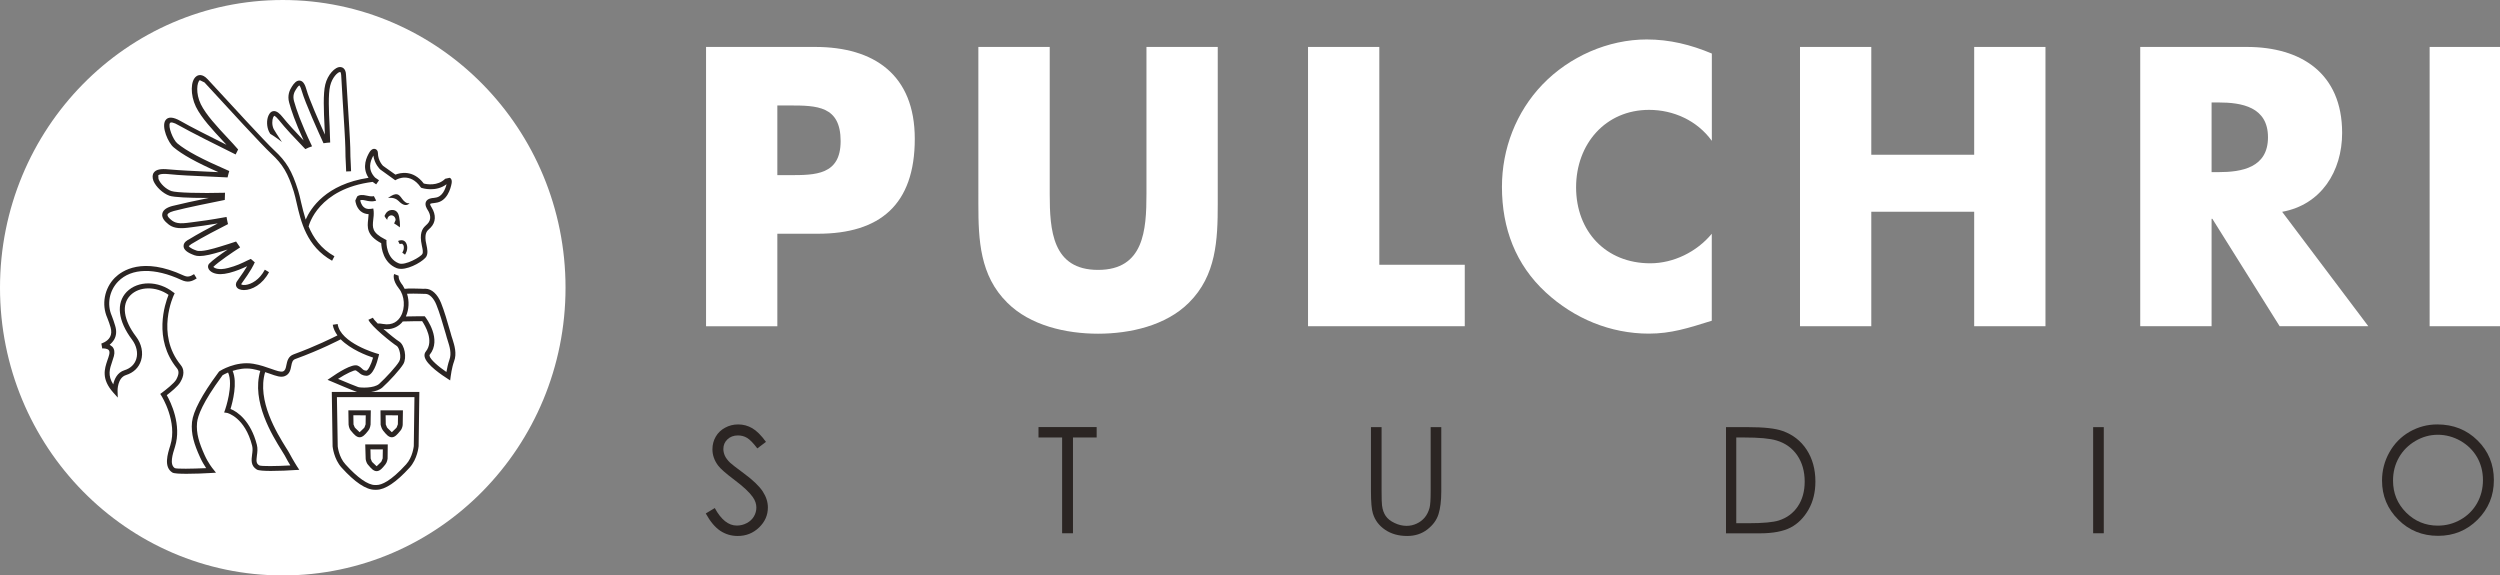 <?xml version="1.0" encoding="UTF-8" standalone="no"?>
<svg
   xmlns:dc="http://purl.org/dc/elements/1.1/"
   xmlns:cc="http://creativecommons.org/ns#"
   xmlns:rdf="http://www.w3.org/1999/02/22-rdf-syntax-ns#"
   xmlns:svg="http://www.w3.org/2000/svg"
   xmlns="http://www.w3.org/2000/svg"
   xmlns:sodipodi="http://sodipodi.sourceforge.net/DTD/sodipodi-0.dtd"
   xmlns:inkscape="http://www.inkscape.org/namespaces/inkscape"
   inkscape:version="1.0beta1 (32d4812, 2019-09-19)"
   height="64"
   width="278.154"
   sodipodi:docname="logo-wit-278x64.svg"
   xml:space="preserve"
   overflow="visible"
   viewBox="0 0 278.154 64"
   y="0px"
   x="0px"
   id="Layer_1"
   version="1.2"><rect x="0" y="0" width="278.154" height="64" fill="#808080" stroke="none"/>
<defs
   id="defs888" />
<sodipodi:namedview
   inkscape:current-layer="Layer_1"
   inkscape:window-maximized="0"
   inkscape:window-y="413"
   inkscape:window-x="0"
   inkscape:cy="53.452009"
   inkscape:cx="103.5848"
   inkscape:zoom="3.959798"
   showgrid="false"
   id="namedview886"
   inkscape:window-height="907"
   inkscape:window-width="1600"
   inkscape:pageshadow="2"
   inkscape:pageopacity="0"
   guidetolerance="10"
   gridtolerance="10"
   objecttolerance="10"
   borderopacity="1"
   inkscape:document-rotation="0"
   bordercolor="#666666"
   pagecolor="#ffffff" />


<g
   transform="matrix(0.816,0,0,0.816,0,-0.628)"
   id="g883">
	<path
   inkscape:connector-curvature="0"
   id="path835"
   d="M 38.55,0.77 C 17.25,0.77 0,18.34 0,40 0,61.67 17.25,79.23 38.55,79.23 59.84,79.23 77.11,61.67 77.11,40 77.11,18.34 59.84,0.77 38.55,0.77 Z"
   fill="#FFFFFF" />

	<path
   inkscape:connector-curvature="0"
   id="path837"
   d="m 96.27,7.17 h 14.88 c 8.03,0 13.58,3.79 13.58,12.53 0,8.99 -4.76,12.94 -13.23,12.94 h -5.51 v 12.62 h -9.72 z m 9.72,17.48 h 1.65 c 3.52,0 6.98,0 6.98,-4.64 0,-4.8 -3.22,-4.86 -6.98,-4.86 h -1.65 z"
   fill="#FFFFFF" />

	<path
   inkscape:connector-curvature="0"
   id="path839"
   d="m 166.04,7.17 v 21.42 c 0,4.89 -0.2,9.74 -3.92,13.44 -3.12,3.13 -8.03,4.24 -12.4,4.24 -4.36,0 -9.27,-1.11 -12.39,-4.24 -3.73,-3.69 -3.93,-8.54 -3.93,-13.44 V 7.17 h 9.73 v 20.04 c 0,4.95 0.35,10.36 6.59,10.36 6.25,0 6.6,-5.41 6.6,-10.36 V 7.17 Z"
   fill="#FFFFFF" />

	<polygon
   id="polygon841"
   points="188.07,7.17 188.07,36.87 199.72,36.87 199.72,45.25 178.35,45.25 178.35,7.17 "
   fill="#FFFFFF" />

	<path
   inkscape:connector-curvature="0"
   id="path843"
   d="m 233.39,19.95 c -1.99,-2.74 -5.21,-4.2 -8.54,-4.2 -5.94,0 -9.95,4.65 -9.95,10.56 0,6.01 4.06,10.36 10.11,10.36 3.18,0 6.35,-1.56 8.39,-4.03 V 44.5 c -3.22,1.01 -5.56,1.76 -8.58,1.76 -5.2,0 -10.16,-2.03 -14.04,-5.61 -4.11,-3.78 -5.99,-8.74 -5.99,-14.4 0,-5.2 1.93,-10.2 5.51,-13.94 3.67,-3.83 8.97,-6.16 14.23,-6.16 3.12,0 6,0.71 8.88,1.92 v 11.88 z"
   fill="#FFFFFF" />

	<polygon
   id="polygon845"
   points="269.18,29.64 255.15,29.64 255.15,45.25 245.43,45.25 245.43,7.17 255.15,7.17 255.15,21.87 269.18,21.87 269.18,7.17 278.9,7.17 278.9,45.25 269.18,45.25 "
   fill="#FFFFFF" />

	<path
   inkscape:connector-curvature="0"
   id="path847"
   d="M 322.92,45.25 H 310.83 L 301.65,30.6 h -0.1 v 14.65 h -9.73 V 7.17 h 14.54 c 7.38,0 12.99,3.58 12.99,11.72 0,5.25 -2.87,9.8 -8.18,10.76 z M 301.55,24.24 h 0.94 c 3.18,0 6.75,-0.61 6.75,-4.75 0,-4.14 -3.57,-4.75 -6.75,-4.75 h -0.94 z"
   fill="#FFFFFF" />

	<rect
   id="rect849"
   height="38.08"
   width="9.72"
   fill="#FFFFFF"
   y="7.17"
   x="331.28" />

	<g
   id="g863">
		<path
   inkscape:connector-curvature="0"
   id="path851"
   d="m 96.23,70.78 1.23,-0.74 c 0.87,1.6 1.87,2.39 3,2.39 0.49,0 0.94,-0.11 1.37,-0.34 0.43,-0.23 0.75,-0.53 0.97,-0.91 0.22,-0.38 0.33,-0.78 0.33,-1.21 0,-0.49 -0.16,-0.96 -0.49,-1.43 -0.45,-0.64 -1.28,-1.42 -2.48,-2.32 -1.21,-0.91 -1.96,-1.57 -2.25,-1.98 -0.51,-0.68 -0.77,-1.42 -0.77,-2.21 0,-0.63 0.15,-1.2 0.45,-1.72 0.3,-0.52 0.73,-0.93 1.27,-1.22 0.55,-0.3 1.14,-0.45 1.79,-0.45 0.68,0 1.32,0.17 1.91,0.51 0.59,0.34 1.22,0.96 1.88,1.87 l -1.18,0.89 c -0.54,-0.72 -1.01,-1.2 -1.39,-1.43 -0.38,-0.23 -0.8,-0.34 -1.25,-0.34 -0.58,0 -1.06,0.18 -1.43,0.53 -0.37,0.35 -0.56,0.79 -0.56,1.31 0,0.31 0.07,0.62 0.2,0.92 0.13,0.29 0.37,0.62 0.72,0.96 0.19,0.18 0.81,0.67 1.87,1.45 1.25,0.92 2.11,1.75 2.58,2.47 0.47,0.72 0.7,1.45 0.7,2.18 0,1.05 -0.4,1.96 -1.2,2.73 -0.8,0.77 -1.77,1.16 -2.91,1.16 -0.88,0 -1.68,-0.24 -2.39,-0.71 -0.7,-0.47 -1.36,-1.25 -1.97,-2.36 z"
   fill="#2B2523" />

		<path
   inkscape:connector-curvature="0"
   id="path853"
   d="M 141.6,60.42 V 59 h 7.93 v 1.42 h -3.23 v 13.06 h -1.48 V 60.42 Z"
   fill="#2B2523" />

		<path
   inkscape:connector-curvature="0"
   id="path855"
   d="m 186.93,59.01 h 1.45 v 8.74 c 0,1.04 0.02,1.68 0.06,1.94 0.07,0.57 0.24,1.05 0.5,1.43 0.26,0.38 0.67,0.71 1.21,0.96 0.54,0.26 1.09,0.39 1.64,0.39 0.48,0 0.94,-0.1 1.38,-0.31 0.44,-0.2 0.81,-0.49 1.1,-0.84 0.3,-0.36 0.51,-0.8 0.65,-1.31 0.1,-0.37 0.15,-1.12 0.15,-2.26 v -8.74 h 1.45 v 8.74 c 0,1.29 -0.13,2.34 -0.38,3.13 -0.25,0.8 -0.76,1.49 -1.52,2.08 -0.76,0.59 -1.68,0.89 -2.75,0.89 -1.17,0 -2.17,-0.28 -3,-0.84 -0.83,-0.56 -1.39,-1.3 -1.67,-2.21 -0.18,-0.56 -0.27,-1.58 -0.27,-3.05 z"
   fill="#2B2523" />

		<path
   inkscape:connector-curvature="0"
   id="path857"
   d="M 235.34,73.48 V 59.01 h 3 c 2.16,0 3.74,0.17 4.71,0.52 1.4,0.49 2.5,1.35 3.29,2.56 0.79,1.22 1.19,2.66 1.19,4.34 0,1.45 -0.31,2.73 -0.94,3.83 -0.63,1.1 -1.44,1.92 -2.44,2.44 -1,0.52 -2.4,0.79 -4.21,0.79 h -4.6 z m 1.39,-1.37 h 1.67 c 2,0 3.39,-0.13 4.16,-0.38 1.09,-0.35 1.95,-0.99 2.57,-1.91 0.62,-0.92 0.94,-2.05 0.94,-3.38 0,-1.4 -0.34,-2.59 -1.01,-3.58 -0.68,-0.99 -1.62,-1.67 -2.82,-2.03 -0.91,-0.28 -2.4,-0.41 -4.48,-0.41 h -1.02 v 11.69 z"
   fill="#2B2523" />

		<path
   inkscape:connector-curvature="0"
   id="path859"
   d="m 285.4,59.01 h 1.45 v 14.47 h -1.45 z"
   fill="#2B2523" />

		<path
   inkscape:connector-curvature="0"
   id="path861"
   d="m 332.32,58.64 c 2.19,0 4.03,0.73 5.5,2.19 1.48,1.46 2.22,3.26 2.22,5.4 0,2.12 -0.74,3.91 -2.21,5.39 -1.47,1.47 -3.27,2.21 -5.39,2.21 -2.15,0 -3.96,-0.73 -5.43,-2.2 -1.48,-1.47 -2.22,-3.25 -2.22,-5.33 0,-1.39 0.34,-2.68 1.01,-3.87 0.67,-1.19 1.59,-2.12 2.75,-2.79 1.17,-0.66 2.42,-1 3.77,-1 z m 0.07,1.41 c -1.07,0 -2.09,0.28 -3.04,0.84 -0.96,0.56 -1.71,1.31 -2.25,2.25 -0.54,0.95 -0.81,2 -0.81,3.16 0,1.72 0.6,3.17 1.79,4.36 1.19,1.18 2.63,1.78 4.31,1.78 1.12,0 2.16,-0.27 3.12,-0.82 0.96,-0.55 1.7,-1.29 2.24,-2.24 0.53,-0.94 0.8,-2 0.8,-3.15 0,-1.15 -0.27,-2.19 -0.8,-3.12 -0.54,-0.93 -1.29,-1.67 -2.26,-2.23 -0.98,-0.55 -2.01,-0.83 -3.1,-0.83 z"
   fill="#2B2523" />

	</g>

	<path
   inkscape:connector-curvature="0"
   id="path865"
   d="m 23.11,27.46 c 0.61,0.21 2.71,0.3 4.99,0.3 h 0.37 c -1.73,0.35 -3.81,0.8 -4.99,1.1 -0.77,0.21 -1.22,0.54 -1.34,0.99 -0.07,0.26 -0.04,0.69 0.47,1.19 0.48,0.46 0.97,0.84 2.09,0.84 0.24,0 0.52,-0.01 0.83,-0.05 l 0.64,-0.08 c 1.04,-0.14 2.05,-0.26 3.53,-0.52 -1.21,0.63 -2.75,1.45 -3.97,2.2 -0.08,0.04 -0.73,0.34 -0.7,0.91 0.02,0.49 0.5,0.88 1.5,1.24 0.19,0.07 0.42,0.1 0.69,0.1 0.71,0 1.69,-0.24 2.94,-0.62 0.3,-0.1 0.6,-0.18 0.88,-0.27 -0.98,0.67 -2.03,1.43 -2.52,1.93 -0.18,0.18 -0.21,0.47 -0.07,0.73 0.2,0.36 0.73,0.7 1.61,0.7 0.34,0 0.73,-0.06 1.19,-0.17 1.03,-0.27 1.74,-0.59 2.45,-0.92 -0.26,0.43 -0.67,1.07 -1.36,2.03 -0.25,0.34 -0.18,0.62 -0.11,0.76 0.14,0.3 0.52,0.47 1.03,0.47 v 0 c 1.1,0 2.54,-0.77 3.42,-2.44 l -0.57,-0.34 c -0.72,1.37 -1.82,1.98 -2.63,2.08 -0.43,0.04 -0.62,-0.06 -0.59,-0.12 1.36,-1.87 1.72,-2.66 1.82,-2.91 l 0.05,-0.03 -0.56,-0.49 -0.46,0.21 c -0.81,0.4 -1.52,0.74 -2.64,1.03 -1.28,0.34 -1.89,0.01 -2.01,-0.16 0.75,-0.72 2.59,-1.97 3.65,-2.65 -0.19,-0.26 -0.37,-0.52 -0.55,-0.8 -0.64,0.21 -1.4,0.46 -2.2,0.7 -0.89,0.27 -2.55,0.77 -3.2,0.53 -1,-0.35 -1.05,-0.61 -1.05,-0.61 l 0.34,-0.27 c 1.64,-1 3.8,-2.11 5.02,-2.73 l -0.04,-0.11 c -0.08,-0.28 -0.11,-0.57 -0.17,-0.86 -2.19,0.4 -3.45,0.57 -4.75,0.73 l -0.64,0.08 c -1.44,0.18 -1.88,-0.13 -2.37,-0.6 -0.22,-0.2 -0.32,-0.4 -0.29,-0.53 0.01,-0.06 0.13,-0.3 0.85,-0.49 1.69,-0.45 5.33,-1.18 6.96,-1.51 0.01,-0.33 0.01,-0.66 0.03,-0.98 -3.31,0.09 -6.67,0 -7.31,-0.23 -0.74,-0.26 -1.51,-0.98 -1.76,-1.65 l -0.03,-0.49 c 0.06,-0.08 0.33,-0.27 1.39,-0.17 1.64,0.17 3.18,0.22 5.12,0.31 0.87,0.05 1.87,0.09 2.94,0.14 0.07,-0.29 0.14,-0.6 0.23,-0.87 -3.77,-1.64 -5.83,-2.73 -7.09,-3.78 -0.58,-0.49 -1.3,-2.32 -0.99,-2.77 0.1,-0.14 0.49,-0.1 1.18,0.31 1.58,0.9 5.57,2.9 7.77,3.98 0.13,-0.27 0.25,-0.5 0.34,-0.68 C 32.02,20.64 31.55,20.11 31.06,19.6 29.6,18.04 28.09,16.42 27.38,14.98 26.66,13.5 26.85,11.97 27.24,11.7 l 0.64,0.31 0.72,0.78 c 2.16,2.36 7.24,7.89 8.39,8.94 1.56,1.44 2.28,2.66 3.07,5.18 0.14,0.45 0.26,0.98 0.39,1.55 0.57,2.49 1.34,5.91 4.83,7.86 l 0.32,-0.61 c -1.87,-1.05 -2.88,-2.53 -3.53,-4.09 h 0.02 c 0.05,-0.2 1.32,-5.11 8.72,-6.05 l 0.48,0.34 0.39,-0.56 -0.54,-0.37 c -1.03,-1.09 -0.69,-2.17 -0.23,-3 0.15,1.13 0.86,1.84 0.94,1.9 l 2.04,1.47 0.19,-0.1 c 0.08,-0.04 1.82,-1.01 3.26,1.02 l 0.07,0.09 0.1,0.04 c 0.07,0.02 1.9,0.61 3.38,-0.51 -0.17,0.67 -0.57,1.72 -1.52,1.83 l -0.25,0.04 c -0.2,0.01 -0.81,0.06 -1.03,0.5 -0.22,0.45 0.12,0.98 0.23,1.15 0.33,0.51 0.58,1.27 -0.05,1.9 l -0.14,0.13 c -0.36,0.33 -0.9,0.82 -0.71,2.25 0.02,0.19 0.07,0.41 0.11,0.62 0.09,0.41 0.19,0.84 0.06,1.08 -0.18,0.39 -2.35,1.63 -3.2,1.29 -1.75,-0.67 -1.7,-2.87 -1.7,-2.97 L 52.7,33.5 52.5,33.4 c -1.81,-0.92 -1.72,-1.61 -1.61,-2.66 0.05,-0.35 0.09,-0.75 0.06,-1.18 L 50.9,29.2 50.55,29.25 c -0.39,0.05 -0.71,-0.02 -0.94,-0.23 -0.37,-0.31 -0.48,-0.85 -0.49,-0.93 0.02,-0.03 0.24,-0.11 0.7,0.01 0.97,0.25 1.39,0.05 1.47,0.02 l -0.31,-0.61 c 0,0 -0.28,0.11 -0.99,-0.07 -0.57,-0.14 -1.02,-0.11 -1.29,0.12 l -0.25,0.54 c 0,0.16 0.13,0.93 0.69,1.44 0.31,0.27 0.69,0.41 1.12,0.43 -0.01,0.23 -0.04,0.47 -0.06,0.69 -0.12,1.07 -0.25,2.18 1.78,3.27 0.03,0.68 0.27,2.68 2.13,3.41 0.17,0.06 0.37,0.09 0.58,0.09 1.32,0 3.2,-1.17 3.46,-1.72 0.23,-0.45 0.11,-1.01 0,-1.54 l -0.11,-0.56 c -0.13,-1.07 0.19,-1.36 0.5,-1.64 l 0.17,-0.16 c 0.72,-0.74 0.77,-1.74 0.14,-2.76 -0.23,-0.35 -0.2,-0.47 -0.2,-0.47 0,0 0.07,-0.09 0.49,-0.12 l 0.28,-0.04 c 1.53,-0.18 2.03,-1.92 2.16,-2.66 0.09,-0.52 -0.14,-0.71 -0.26,-0.75 l -0.61,0.13 c -1.05,1.04 -2.55,0.75 -2.93,0.65 -1.47,-1.94 -3.27,-1.45 -3.86,-1.21 l -1.68,-1.19 c -0.01,0 -0.71,-0.7 -0.71,-1.75 0,-0.28 -0.15,-0.5 -0.38,-0.56 -0.14,-0.04 -0.49,-0.06 -0.81,0.51 -0.28,0.5 -1.07,1.92 -0.09,3.42 -5.82,0.88 -7.9,4.16 -8.57,5.7 -0.26,-0.81 -0.45,-1.62 -0.63,-2.37 -0.13,-0.58 -0.25,-1.13 -0.4,-1.6 -0.84,-2.67 -1.6,-3.95 -3.27,-5.49 -1.12,-1.03 -6.18,-6.55 -8.35,-8.9 l -0.72,-0.78 c -0.75,-0.81 -1.32,-0.56 -1.53,-0.4 -0.82,0.57 -0.84,2.55 -0.07,4.15 0.75,1.53 2.3,3.18 3.79,4.78 l 0.38,0.41 c -2.2,-1.1 -5.01,-2.51 -6.26,-3.24 -1.02,-0.58 -1.71,-0.62 -2.06,-0.1 -0.59,0.87 0.38,3.09 1.12,3.69 1.18,0.98 2.98,2 6.1,3.38 -0.61,-0.03 -1.19,-0.05 -1.72,-0.08 -1.94,-0.09 -3.47,-0.16 -5.08,-0.3 -1.07,-0.11 -1.69,0.02 -1.99,0.42 -0.22,0.28 -0.24,0.67 -0.07,1.15 0.34,0.81 1.27,1.7 2.19,2.03"
   fill="#2B2523" />

	<path
   inkscape:connector-curvature="0"
   id="path867"
   d="m 61.7,47.02 -0.14,-0.43 -0.13,-0.47 c -0.44,-1.54 -0.87,-3 -1.29,-4.04 -0.48,-1.2 -1.29,-1.94 -2.12,-1.94 h -0.04 c -0.16,0.02 -0.41,0 -0.72,-0.01 -0.65,-0.02 -1.51,-0.05 -2.09,0.02 l -0.25,-0.46 c -0.69,-0.86 -0.56,-1.31 -0.56,-1.32 l -0.62,-0.24 c -0.04,0.07 -0.29,0.8 0.66,1.99 0.77,0.96 0.89,2.65 0.25,3.76 -0.35,0.62 -1.06,1.31 -2.44,1.06 -0.28,-0.05 -0.52,-0.08 -0.71,-0.06 -0.33,-0.33 -0.58,-0.61 -0.65,-0.79 l -0.62,0.28 c 0.38,0.9 3.25,3.19 3.87,3.57 0.35,0.22 0.68,1.53 0.33,2.11 -0.38,0.67 -1.85,2.26 -2.73,3.06 -0.7,0.62 -2.52,0.54 -2.85,0.44 -0.24,-0.07 -1.61,-0.64 -2.76,-1.12 1.11,-0.72 2.22,-1.23 2.43,-1.16 l 0.39,0.28 c 0.2,0.18 0.46,0.42 1,0.45 l 0.05,0.01 c 0.92,0 1.46,-1.83 1.65,-2.62 l 0.08,-0.33 -0.31,-0.09 c -0.05,-0.01 -4.99,-1.43 -5.34,-4.02 l -0.67,0.1 c 0.08,0.53 0.33,1.01 0.64,1.45 -0.58,0.29 -2.99,1.5 -5.96,2.58 -0.76,0.27 -0.89,0.93 -1,1.46 -0.09,0.47 -0.16,0.75 -0.46,0.87 -0.3,0.12 -0.91,-0.1 -1.62,-0.35 -0.66,-0.23 -1.48,-0.53 -2.43,-0.69 -2.4,-0.4 -4.51,0.95 -4.61,1.01 l -0.1,0.1 -0.13,0.18 c -2.18,2.95 -3.36,5.2 -3.52,6.65 -0.16,1.63 0.3,3.05 1.09,4.79 0.28,0.62 0.6,1.14 0.84,1.5 -1.98,0.09 -3.98,0.12 -4.27,0 -0.75,-0.48 -0.31,-1.88 0.02,-2.91 0.94,-3 -0.59,-6.11 -1.12,-7.04 0.5,-0.38 1.54,-1.22 1.85,-1.78 0.2,-0.34 0.8,-1.4 0.06,-2.32 -3.46,-4.22 -0.98,-9.49 -0.95,-9.54 L 23.82,40.76 23.6,40.6 c -2.01,-1.57 -4.78,-1.59 -6.32,-0.04 -1.48,1.52 -1.21,3.96 0.73,6.53 0.61,0.82 0.83,1.8 0.57,2.63 -0.22,0.73 -0.79,1.28 -1.61,1.53 -0.99,0.31 -1.38,1.23 -1.53,1.93 -0.79,-1.22 -0.48,-2.13 -0.15,-3.09 0.09,-0.25 0.17,-0.5 0.24,-0.76 0.14,-0.54 0.07,-0.97 -0.21,-1.28 l -0.37,-0.28 c 0.23,-0.18 0.45,-0.42 0.62,-0.71 0.3,-0.53 0.35,-1.16 0.14,-1.85 -0.11,-0.36 -0.31,-1.01 -0.47,-1.38 -0.69,-1.57 -0.34,-3.46 0.89,-4.7 1.8,-1.82 4.94,-1.89 8.62,-0.18 0.83,0.38 1.39,0.22 2.07,-0.22 l -0.36,-0.58 c -0.6,0.38 -0.91,0.41 -1.43,0.18 -5.61,-2.6 -8.41,-0.64 -9.37,0.31 -1.43,1.44 -1.84,3.65 -1.03,5.47 0.16,0.36 0.37,1.03 0.45,1.3 0.14,0.5 0.12,0.96 -0.08,1.31 -0.36,0.66 -1.17,0.88 -1.18,0.89 l 0.12,0.67 c 0.14,-0.01 0.67,-0.02 0.89,0.23 0.11,0.13 0.13,0.35 0.05,0.65 -0.06,0.24 -0.14,0.48 -0.23,0.72 -0.4,1.19 -0.86,2.55 0.79,4.41 l 0.62,0.69 -0.03,-0.93 c 0,-0.02 -0.03,-1.77 1.15,-2.14 1.03,-0.32 1.76,-1.03 2.05,-1.98 0.33,-1.05 0.08,-2.27 -0.68,-3.27 -1.72,-2.27 -2.01,-4.37 -0.78,-5.62 1.22,-1.25 3.51,-1.26 5.21,-0.07 -0.48,1.2 -2.12,6.03 1.16,10.03 0.3,0.38 0.26,0.84 -0.12,1.54 -0.27,0.48 -1.47,1.43 -1.91,1.75 l -0.26,0.19 0.17,0.27 c 0.02,0.03 2.21,3.54 1.2,6.75 -0.37,1.17 -0.92,2.93 0.27,3.69 0.22,0.15 1.01,0.18 1.97,0.18 1.09,0 2.39,-0.05 3.33,-0.11 l 0.66,-0.04 -0.42,-0.53 c -0.01,0 -0.65,-0.8 -1.13,-1.87 -0.74,-1.65 -1.17,-2.96 -1.03,-4.43 0.09,-0.92 0.76,-2.76 3.38,-6.32 l 0.1,-0.14 c 0.11,-0.07 0.38,-0.21 0.75,-0.37 0.77,1.68 -0.39,5.03 -0.4,5.06 l -0.14,0.39 0.41,0.06 c 0.02,0 2.43,0.59 3.41,4.48 0.1,0.39 0.05,0.81 -0.01,1.22 -0.09,0.71 -0.2,1.52 0.66,2.03 0.23,0.13 1,0.18 1.9,0.18 1.15,0 2.51,-0.06 3.29,-0.12 l 0.59,-0.03 -0.33,-0.5 C 40.48,64.32 40,63.59 39.43,62.52 39.35,62.36 39.19,62.12 38.99,61.8 37.79,59.86 35,55.39 36.15,51.51 l 0.6,0.2 c 0.91,0.33 1.56,0.56 2.09,0.34 0.66,-0.26 0.78,-0.88 0.87,-1.37 0.1,-0.52 0.18,-0.82 0.56,-0.96 3.46,-1.25 6.16,-2.67 6.18,-2.68 v -0.01 c 1.36,1.39 3.59,2.23 4.42,2.5 -0.28,1 -0.71,1.78 -0.92,1.78 h -0.01 c -0.3,-0.02 -0.41,-0.11 -0.58,-0.28 -0.14,-0.13 -0.31,-0.29 -0.6,-0.41 -0.74,-0.3 -2.76,1.01 -3.58,1.59 l -0.52,0.35 0.57,0.24 c 0.31,0.13 3,1.28 3.42,1.4 l 0.05,0.01 h -3.46 l 0.11,7.42 c 0.01,0.07 0.17,1.73 1.23,2.9 1.81,2 3.33,3.02 4.52,3.02 h 0.23 c 1.17,0 2.7,-1.02 4.52,-3.02 1.07,-1.18 1.22,-2.84 1.23,-2.92 l 0.1,-7.4 H 50.6 c 0.57,-0.09 1.13,-0.26 1.53,-0.6 0.95,-0.85 2.44,-2.48 2.87,-3.21 0.5,-0.86 0.17,-2.6 -0.57,-3.06 -0.38,-0.23 -1.32,-0.98 -2.15,-1.72 l 0.43,0.04 c 0.92,0 1.7,-0.39 2.24,-1.09 v 0.03 c 0.76,-0.03 2.13,-0.04 2.61,-0.04 0.37,0.55 1.68,2.68 0.5,4.14 -0.15,0.19 -0.21,0.41 -0.17,0.67 0.18,1.13 2.58,2.68 3.05,2.98 l 0.44,0.29 0.07,-0.54 c 0,-0.01 0.15,-1.21 0.46,-2.05 0.41,-1.07 0.05,-2.2 -0.21,-3.03 M 38.41,62.2 c 0.19,0.3 0.33,0.52 0.41,0.67 0.3,0.57 0.57,1.04 0.77,1.36 -1.94,0.11 -3.94,0.13 -4.23,0 -0.45,-0.26 -0.42,-0.62 -0.33,-1.35 0.06,-0.44 0.13,-0.95 -0.01,-1.48 -0.82,-3.2 -2.63,-4.5 -3.59,-4.87 0.29,-0.95 0.98,-3.57 0.29,-5.19 0.74,-0.24 1.7,-0.43 2.7,-0.26 0.39,0.07 0.73,0.16 1.07,0.26 -1.24,4.17 1.66,8.84 2.92,10.86 m 18.1,-7.28 -0.09,6.68 c -0.01,0.02 -0.14,1.5 -1.05,2.49 -2.11,2.32 -3.36,2.81 -4.02,2.81 h -0.23 c -0.95,0 -2.38,-1 -4.02,-2.82 -0.91,-0.99 -1.05,-2.45 -1.05,-2.45 l -0.11,-6.71 c 0,0 10.57,0 10.57,0 z m 4.77,-5.1 c -0.2,0.56 -0.33,1.22 -0.41,1.67 -1.02,-0.69 -2.22,-1.69 -2.31,-2.22 l 0.02,-0.12 C 60.3,47.06 58.1,44.14 58.01,44.02 l -0.1,-0.13 h -0.17 c -0.06,0 -1.43,0 -2.4,0.03 0.43,-0.95 0.48,-2.1 0.16,-3.1 0.52,-0.03 1.2,-0.01 1.73,0 0.27,0.01 0.5,0.02 0.66,0.02 h 0.13 c 0.54,0 1.13,0.59 1.49,1.51 0.42,1.02 0.83,2.45 1.28,3.98 l 0.13,0.47 0.14,0.45 c 0.24,0.75 0.54,1.71 0.22,2.57"
   fill="#2B2523" />

	<path
   inkscape:connector-curvature="0"
   id="path869"
   d="m 47.85,59.5 0.09,0.1 c 0.27,0.33 0.65,0.79 1.08,0.79 h 0.03 c 0.4,0 0.75,-0.38 1.09,-0.81 l 0.07,-0.09 c 0.27,-0.32 0.31,-0.76 0.32,-0.83 l 0.03,-1.94 H 47.5 l 0.03,1.96 c 0.01,0.05 0.04,0.49 0.32,0.82 m 2.02,-2.1 -0.02,1.23 -0.15,0.41 -0.07,0.09 -0.58,0.56 H 49.02 L 48.45,59.14 48.36,59.03 48.2,58.64 48.18,57.39 Z"
   fill="#2B2523" />

	<path
   inkscape:connector-curvature="0"
   id="path871"
   d="m 52.25,59.5 0.08,0.09 c 0.27,0.34 0.64,0.8 1.08,0.8 h 0.03 c 0.4,0 0.74,-0.39 1.09,-0.82 l 0.06,-0.07 c 0.29,-0.33 0.32,-0.77 0.32,-0.84 l 0.03,-1.94 h -3.06 l 0.02,1.97 c 0.03,0.05 0.08,0.48 0.35,0.81 m 2.02,-2.1 -0.02,1.22 -0.16,0.42 -0.07,0.09 -0.58,0.56 H 53.41 L 52.84,59.14 52.76,59.03 52.6,58.64 52.58,57.39 Z"
   fill="#2B2523" />

	<path
   inkscape:connector-curvature="0"
   id="path873"
   d="m 37.31,18.35 c -0.25,-0.52 -0.22,-1.22 -0.06,-1.59 l 0.13,-0.2 c 0.02,0 0.19,0.02 0.63,0.56 0.91,1.15 2.17,2.47 3.62,3.98 0.31,-0.17 0.61,-0.27 0.92,-0.38 -1.56,-3.28 -2.14,-5.03 -2.46,-6.16 -0.2,-0.73 0.02,-1.23 0.28,-1.62 0.3,-0.48 0.44,-0.52 0.44,-0.52 0,0 0.15,0.08 0.34,0.76 0.45,1.59 2.35,5.79 2.96,7.12 0.34,-0.05 0.64,-0.09 0.91,-0.1 -0.01,-0.65 -0.05,-1.42 -0.08,-2.25 -0.1,-2.02 -0.21,-4.32 0.08,-5.49 0.26,-1.1 1.02,-1.87 1.34,-1.87 h 0.02 c 0.07,0.01 0.13,0.18 0.14,0.41 0.02,0.49 0.1,1.77 0.19,3.26 0.17,2.6 0.37,5.84 0.38,6.67 0,0.92 0.03,1.54 0.07,2.25 0.02,0.29 0.02,0.61 0.04,0.97 l 0.67,-0.03 c -0.01,-0.36 -0.03,-0.67 -0.04,-0.97 -0.04,-0.7 -0.07,-1.32 -0.07,-2.22 -0.01,-0.85 -0.22,-4.1 -0.38,-6.71 -0.1,-1.48 -0.17,-2.75 -0.2,-3.24 -0.03,-0.91 -0.53,-1.05 -0.75,-1.07 -0.75,-0.06 -1.77,1.07 -2.08,2.39 -0.31,1.26 -0.2,3.62 -0.1,5.69 0.02,0.39 0.03,0.76 0.05,1.13 -0.8,-1.77 -2.16,-4.86 -2.51,-6.12 -0.15,-0.53 -0.38,-1.17 -0.89,-1.24 -0.47,-0.06 -0.82,0.37 -1.11,0.83 -0.29,0.45 -0.64,1.18 -0.36,2.18 0.28,1.03 0.78,2.54 1.97,5.15 -1.13,-1.2 -2.13,-2.26 -2.88,-3.2 -0.33,-0.41 -0.78,-0.87 -1.26,-0.8 -0.27,0.04 -0.49,0.24 -0.65,0.6 -0.28,0.61 -0.25,1.51 0.05,2.16 l 0.18,0.33 c 0.15,0.09 0.85,0.52 1.6,1.12 -0.57,-0.87 -1.02,-1.55 -1.13,-1.78"
   fill="#2B2523" />

	<path
   inkscape:connector-curvature="0"
   id="path875"
   d="m 55.85,28.45 c 0,0 -0.42,0.24 -1,-0.54 -0.48,-0.67 -0.74,-1.01 -1.96,-0.14 0,0 0.87,-0.19 1.44,0.39 1.05,1.08 1.52,0.29 1.52,0.29"
   fill="#2B2523" />

	<path
   inkscape:connector-curvature="0"
   id="path877"
   d="m 52.43,30.23 c 0,0 0.13,0.28 0.37,0.52 0.01,-0.34 0.25,-0.62 0.56,-0.62 0.31,0 0.58,0.29 0.58,0.65 l -0.2,0.46 c 0.37,0.2 0.77,0.53 0.77,0.53 0,0 0.1,-0.42 -0.09,-1.43 -0.14,-0.77 -0.57,-0.97 -1.04,-0.94 -0.73,0.06 -0.95,0.83 -0.95,0.83"
   fill="#2B2523" />

	<path
   inkscape:connector-curvature="0"
   id="path879"
   d="m 49.86,63.33 c 0,0.04 0.04,0.48 0.32,0.81 l 0.09,0.1 c 0.28,0.33 0.64,0.77 1.07,0.77 h 0.03 c 0.43,0 0.81,-0.46 1.08,-0.8 l 0.07,-0.08 c 0.27,-0.32 0.32,-0.76 0.33,-0.82 l 0.02,-1.95 H 49.8 Z m 2.34,-1.28 -0.02,1.22 -0.17,0.42 -0.07,0.09 -0.57,0.55 H 51.34 L 50.78,63.8 50.69,63.68 50.54,63.29 50.51,62.04 Z"
   fill="#2B2523" />

	<path
   inkscape:connector-curvature="0"
   id="path881"
   d="m 55.22,35.49 c 0.03,-0.03 0.5,-0.7 0.22,-1.44 -0.11,-0.3 -0.3,-0.43 -0.43,-0.48 -0.34,-0.13 -0.7,0.04 -0.73,0.06 l 0.21,0.41 0.35,-0.04 0.17,0.21 c 0.19,0.51 -0.16,1 -0.16,1.01 z"
   fill="#2B2523" />

</g>

</svg>
